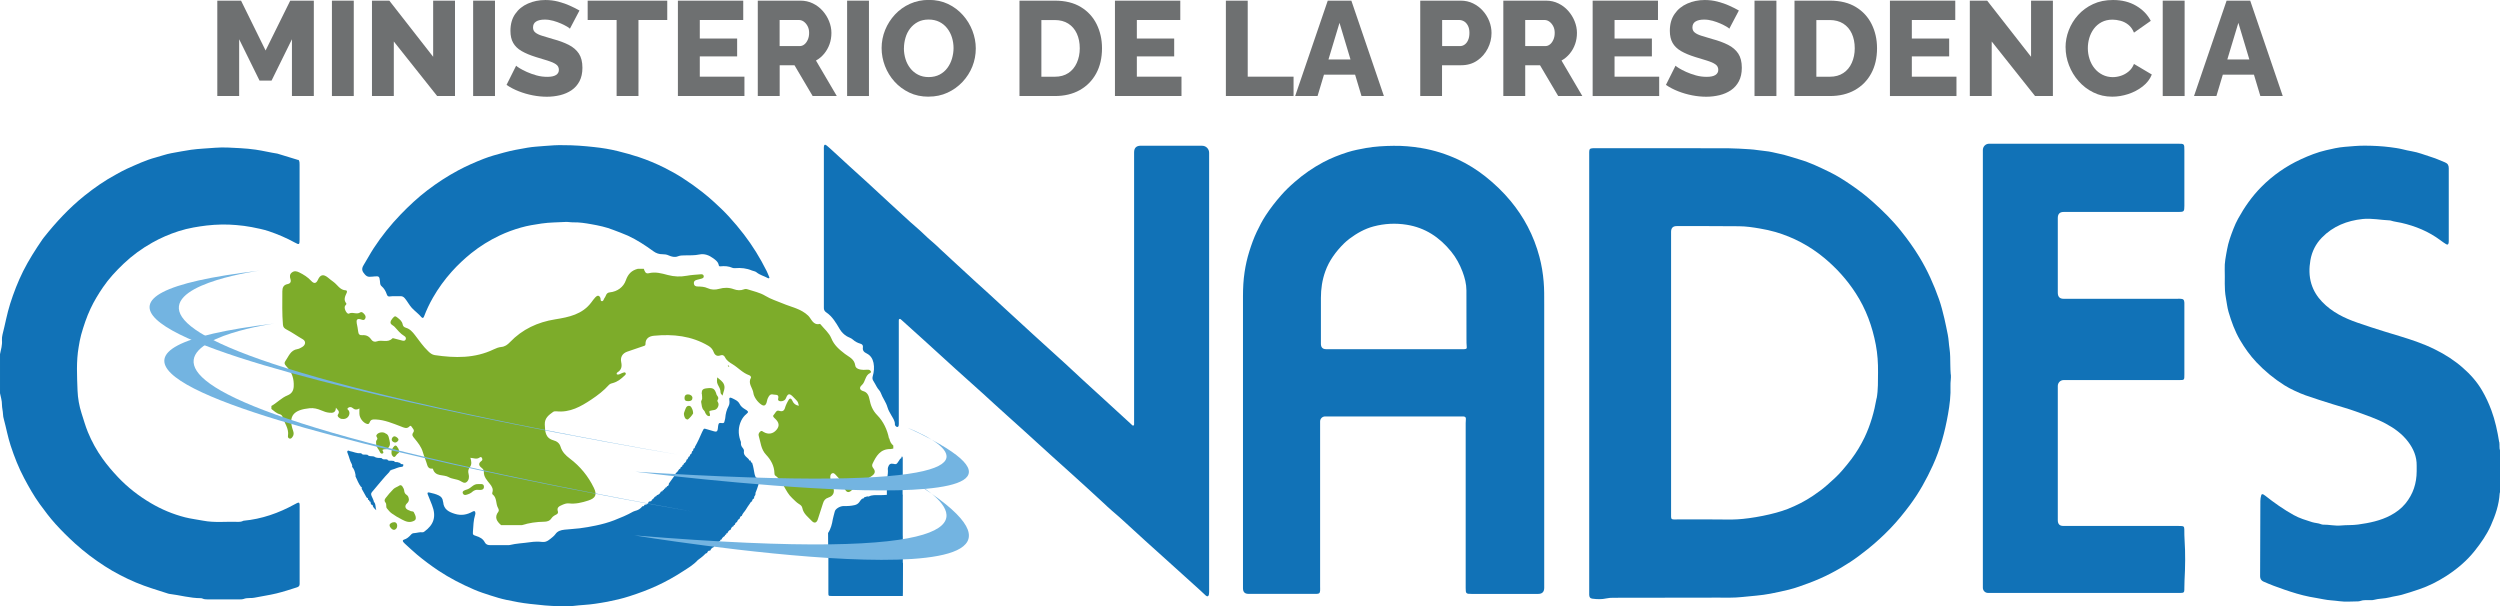 <?xml version="1.0" encoding="UTF-8"?>
<svg id="Layer_2" data-name="Layer 2" xmlns="http://www.w3.org/2000/svg" viewBox="0 0 500.11 121.29">
  <defs>
    <style>
      .cls-1 {
        fill: #1172b7;
      }

      .cls-2 {
        fill: #7dac2a;
      }

      .cls-3 {
        fill: #6e7071;
      }

      .cls-4 {
        fill: #73b4e1;
      }
    </style>
  </defs>
  <g id="Capa_1" data-name="Capa 1">
    <g>
      <g>
        <path class="cls-1" d="M180.59,107.18h0c0-2.61,0-5.22,0-7.83,0-.15.04-.32-.03-.46v-2.32c.02-.1.03-.23.03-.42,0-1.42,0-2.84,0-4.26,0-.2.04-.42-.13-.58-.08.02-.12.08-.13.17.01.17-.07.25-.23.27-.14.21-.28.42-.42.63-.35.52-.39.54-1,.4q-.77-.17-1,.62c-.04.13-.09.27-.08.4.07.6-.02,1.19-.1,1.78h-.09v3.41c-.52.04-1.03.07-1.55.06-.7,0-1.4-.07-2.06.27-.05.03-.13-.01-.2-.02-.27,0-.5.15-.76.21-.03.18-.14.24-.31.22-.31.18-.46.5-.67.76-.23.29-.51.46-.89.55-.72.17-1.43.21-2.16.19-.74-.02-1.7.54-1.82,1.1-.11.51-.3,1-.39,1.53-.16.97-.39,1.93-.95,2.76,0,1.58.02,3.16.03,4.73,0,0,.02.01.02.01h.01s0,5.2,0,5.2h0c0,.66,0,1.31,0,1.97,0,.68,0,.69.68.69,4.74,0,9.47,0,14.21,0,0-.25.01-.5.02-.75,0-1.96.02-3.92.02-5.89-.01,0-.03,0-.04,0v-5.41Z"/>
        <path class="cls-1" d="M499.94,88.4c-.35-2.16-.8-4.29-1.56-6.34-.51-1.36-1.11-2.67-1.84-3.92-1.02-1.76-2.36-3.26-3.89-4.59-1.68-1.47-3.54-2.66-5.53-3.64-1.22-.61-2.49-1.13-3.77-1.59-2.06-.73-4.16-1.33-6.24-1.97-1.85-.57-3.69-1.17-5.51-1.8-2.63-.91-5.09-2.11-7.06-4.16-1-1.04-1.74-2.22-2.17-3.62-.47-1.56-.46-3.13-.19-4.71.3-1.75,1.08-3.28,2.3-4.53,2.24-2.29,5.04-3.39,8.16-3.72,1.82-.19,3.63.21,5.44.28.05,0,.11.01.16.03.68.23,1.4.29,2.1.45,2.85.65,5.5,1.73,7.86,3.5.35.26.7.51,1.07.74.34.22.5.14.57-.25.02-.11.02-.23.02-.34,0-4.86,0-9.71,0-14.57,0-.58-.2-.94-.75-1.17-.99-.42-1.97-.83-2.99-1.15-1.2-.38-2.37-.85-3.61-1.06-.64-.11-1.28-.25-1.91-.41-.8-.2-1.61-.3-2.41-.41-1.69-.22-3.4-.3-5.1-.31-1.37-.01-2.72.13-4.08.24-1.25.1-2.47.39-3.68.67-1.75.4-3.43,1.07-5.06,1.82-2.97,1.37-5.61,3.21-7.92,5.54-1.85,1.87-3.34,4-4.63,6.33-.36.65-.67,1.34-.94,2.04-.52,1.34-1.02,2.69-1.27,4.13-.24,1.33-.53,2.65-.47,4.02.08,1.88-.13,3.76.23,5.64.18.94.27,1.93.54,2.84.57,1.93,1.25,3.83,2.28,5.59.94,1.61,2.02,3.12,3.29,4.47,1.68,1.77,3.55,3.31,5.63,4.62,1.08.69,2.98,1.56,4.19,1.99,1.78.63,3.59,1.19,5.39,1.76,1.56.49,3.14.91,4.68,1.47,2.03.75,4.08,1.41,6,2.44,1.71.92,3.26,2.04,4.44,3.59,1.07,1.4,1.77,3,1.73,4.84,0,.37,0,.74,0,1.1-.01,2.4-.7,4.55-2.23,6.43-.83,1.02-1.86,1.78-2.98,2.38-2.03,1.08-4.27,1.53-6.52,1.84-1.12.16-2.27.08-3.4.19-1.2.12-2.4-.19-3.61-.17-.11,0-.27-.03-.37-.08-.58-.24-1.21-.23-1.81-.42-1.26-.4-2.52-.77-3.68-1.42-2.02-1.12-3.9-2.45-5.71-3.88-.11-.08-.22-.16-.34-.23-.24-.14-.4-.06-.46.2-.09.36-.16.72-.16,1.09-.01,5.04-.02,10.08-.05,15.12,0,.43.24.82.63.99,1.38.62,2.79,1.14,4.22,1.63,1.66.57,3.33,1.09,5.05,1.43.91.18,1.84.31,2.75.5,1.05.22,2.11.23,3.17.38,1.24.18,2.53.04,3.8.04.14,0,.36-.06.5-.1.48-.18.98-.14,1.47-.15.39-.01.79.05,1.16-.05,1.04-.29,2.12-.23,3.16-.5.79-.21,1.61-.3,2.4-.51,1.18-.32,2.35-.72,3.51-1.11,1.89-.64,3.66-1.53,5.33-2.6,2.2-1.41,4.19-3.07,5.83-5.15,1.24-1.57,2.37-3.19,3.19-5.03.9-2.03,1.61-4.1,1.75-6.34,0-.13.07-.27.1-.4v-8.15c-.22-.58-.07-1.19-.17-1.78Z"/>
        <path class="cls-1" d="M59.68,32.01c-1.39-.44-2.8-.85-4.19-1.28,0,0,0,0,0,0-1.45-.22-2.88-.58-4.33-.79-1.03-.15-2.06-.24-3.09-.3-1.68-.09-3.37-.22-5.07-.08-1.59.14-3.19.18-4.78.4-1.32.18-2.61.46-3.92.68-1.07.19-2.08.58-3.12.85-2.02.53-3.89,1.43-5.79,2.27-.75.33-1.45.75-2.16,1.13-2.26,1.21-4.36,2.68-6.36,4.28-3.04,2.44-5.7,5.31-8.14,8.39-.07.09-.18.23-.24.32-1.4,2.05-2.74,4.14-3.86,6.37-1.05,2.11-1.89,4.29-2.6,6.52-.64,2.02-1,4.11-1.53,6.16-.08.3-.14.81-.11,1.12.09.99-.2,1.88-.39,2.8v7.81c.15.76.4,1.49.39,2.28,0,.64.19,1.26.21,1.91,0,.35.08.69.17,1.02.47,1.74.8,3.56,1.36,5.27.74,2.25,1.6,4.45,2.72,6.55.94,1.77,1.92,3.51,3.1,5.14,1,1.38,2.03,2.75,3.17,4.01,1.23,1.36,2.54,2.65,3.9,3.89,1.86,1.68,3.84,3.18,5.94,4.53,1.98,1.28,4.07,2.35,6.24,3.27,2.1.89,4.29,1.51,6.45,2.22.07.02.15.04.22.05,2.1.25,4.15.86,6.29.86.13,0,.27.03.39.09.3.14.61.15.93.15,2.19,0,4.38,0,6.57,0,.22,0,.47,0,.67-.08.41-.17.84-.17,1.26-.19.29,0,.59,0,.88-.06,1.48-.31,2.97-.5,4.44-.86,1.4-.34,2.77-.79,4.14-1.23.37-.12.51-.34.5-.7,0-.14,0-.27,0-.41,0-4.98,0-9.96,0-14.94,0-.16,0-.32,0-.48-.04-.43-.12-.49-.51-.32-.17.07-.32.16-.48.25-3.2,1.76-6.58,2.95-10.23,3.29-.01,0-.03,0-.04.01-.37.2-.75.22-1.15.21-2.29-.08-4.59.21-6.88-.23-1.21-.24-2.44-.37-3.65-.68-2.4-.62-4.66-1.56-6.8-2.82-2.43-1.43-4.64-3.14-6.59-5.2-1.09-1.16-2.13-2.36-3.06-3.66-1.2-1.67-2.19-3.46-2.97-5.36-.5-1.22-.85-2.49-1.26-3.75-.48-1.49-.75-3.03-.81-4.56-.1-2.91-.28-5.84.23-8.74.14-.81.27-1.62.49-2.41.51-1.8,1.09-3.56,1.89-5.26.7-1.49,1.55-2.89,2.47-4.24,1.18-1.74,2.61-3.27,4.12-4.71,1.73-1.65,3.65-3.05,5.73-4.22,1.68-.95,3.44-1.71,5.27-2.3.99-.32,2-.56,3.02-.75.86-.15,1.73-.29,2.6-.39,1.98-.22,3.97-.27,5.95-.09,1.03.09,2.06.21,3.08.41,1.15.23,2.3.45,3.41.82,1.8.61,3.54,1.35,5.21,2.27.88.49.95.43.95-.6,0-4.98,0-9.96,0-14.94,0-.33.02-.66-.19-.98-.01-.02-.03-.03-.05-.04Z"/>
        <path class="cls-1" d="M390.23,74.91c-.05-.64-.07-1.28-.08-1.93-.02-1.08,0-2.16-.16-3.24-.15-.93-.16-1.88-.35-2.8-.22-1.08-.43-2.16-.68-3.23-.31-1.3-.63-2.59-1.07-3.84-1.04-2.95-2.31-5.79-3.94-8.47-1.1-1.81-2.33-3.52-3.64-5.16-1.71-2.16-3.68-4.09-5.73-5.92-1.33-1.19-2.74-2.27-4.2-3.27-1.43-.98-2.89-1.92-4.45-2.67-1.92-.93-3.85-1.87-5.91-2.47-1.35-.39-2.68-.87-4.06-1.15-.93-.19-1.86-.46-2.8-.54-1.04-.09-2.06-.3-3.11-.36-1.43-.08-2.86-.19-4.29-.2-8.81-.03-17.62-.01-26.43-.01-.23,0-.46,0-.68,0-.6.04-.72.16-.74.74-.01.23,0,.46,0,.69,0,14.53,0,29.05,0,43.58s0,29.1,0,43.65c0,.23,0,.46,0,.69.03.48.17.7.63.76.93.12,1.88.16,2.79-.05.45-.1.92-.13,1.39-.13,6.95,0,13.9,0,20.85-.03,1.64,0,3.27.06,4.91-.12,1.9-.21,3.8-.3,5.68-.67,1.25-.24,2.49-.51,3.72-.81,1.37-.34,2.69-.84,4.01-1.33,2.92-1.07,5.66-2.51,8.26-4.21,1.2-.79,2.34-1.66,3.47-2.56,1.61-1.29,3.12-2.68,4.55-4.16,1.39-1.45,2.66-3.01,3.87-4.63,1.85-2.48,3.33-5.15,4.61-7.96,1.49-3.26,2.41-6.7,3.03-10.2.34-1.89.58-3.82.5-5.76-.03-.74.14-1.47.08-2.2ZM375.4,79.66c-.47,2.71-1.21,5.32-2.39,7.81-.74,1.54-1.61,2.99-2.63,4.35-.59.79-1.22,1.55-1.86,2.29-.91,1.07-1.96,1.99-3,2.91-.89.79-1.85,1.49-2.83,2.15-1.6,1.08-3.3,1.95-5.09,2.65-2.66,1.05-7.21,1.92-10.07,2.07-.62.03-1.24.05-1.87.04-3.41-.06-6.83-.02-10.24-.02-.2,0-.41,0-.61,0-.43-.03-.49-.1-.52-.55-.01-.23,0-.46,0-.69,0-9.37,0-18.74,0-28.11s0-18.79,0-28.18q0-1.15,1.11-1.15c4.17,0,8.33-.01,12.5.03,1.41.01,2.8.22,4.19.46,1.05.18,2.09.4,3.12.7,3.56,1.05,6.79,2.76,9.66,5.13,2.48,2.05,4.62,4.41,6.38,7.14,2.03,3.14,3.3,6.59,4,10.3.34,1.8.46,3.64.44,5.47-.02,1.74.04,3.49-.27,5.22Z"/>
        <path class="cls-1" d="M308.91,60.83c0-1.49.02-2.99-.11-4.48-.14-1.68-.41-3.33-.84-4.95-.56-2.12-1.34-4.15-2.36-6.09-.95-1.82-2.09-3.5-3.39-5.08-1.52-1.84-3.24-3.48-5.11-4.96-1.68-1.32-3.48-2.45-5.4-3.35-2.36-1.1-4.82-1.88-7.4-2.31-1.85-.31-3.71-.47-5.56-.44-1.83.02-3.66.12-5.49.44-1.23.22-2.47.46-3.65.83-1.68.54-3.34,1.18-4.91,2.02-2.04,1.09-3.93,2.4-5.67,3.92-.97.84-1.9,1.72-2.74,2.69-1.12,1.27-2.16,2.61-3.09,4.03-.68,1.04-1.25,2.14-1.78,3.26-.6,1.26-1.07,2.58-1.49,3.92-.43,1.37-.74,2.75-.95,4.16-.24,1.59-.32,3.2-.32,4.81,0,19.48,0,38.95,0,58.43q0,1.12,1.09,1.12c4.42,0,8.83,0,13.25,0,.14,0,.27,0,.41,0,.53-.03.64-.14.68-.65.02-.25,0-.51,0-.76,0-11.03,0-22.05,0-33.08,0-.55.44-1,.99-1,9.06,0,18.12,0,27.18,0,.18,0,.36,0,.55.01.3.02.46.18.44.49-.01.28-.04.55-.04.83,0,11,0,22.01,0,33.01,0,1.09.07,1.16,1.17,1.16,4.44,0,8.88,0,13.32,0q1.21,0,1.22-1.2c0-9.94,0-19.89,0-29.83,0-8.98,0-17.96,0-26.93ZM292.93,69.85c-.2.01-.41,0-.61,0-4.51,0-9.01,0-13.52,0s-9.01,0-13.52,0q-1.04,0-1.04-1.08c0-3.06.01-6.12,0-9.18,0-1.81.26-3.58.87-5.28.76-2.15,2.13-4.01,3.75-5.61.34-.33.7-.64,1.08-.93,1.48-1.11,3.07-2.01,4.85-2.48,2.18-.57,4.37-.69,6.62-.33,3.7.59,6.57,2.51,8.91,5.39.98,1.21,1.7,2.56,2.25,4,.45,1.2.78,2.45.78,3.75,0,3.24,0,6.48.01,9.72,0,.42,0,1.11.05,1.52.04.41-.04.47-.46.5Z"/>
        <path class="cls-1" d="M240.47,29.15c-4.09,0-8.18,0-12.27,0q-1.33,0-1.33,1.33c0,17.71,0,35.6,0,53.6,0,.23,0,.47,0,.7,0,.13.02.3-.15.35-.12.04-.21-.06-.3-.14-.08-.08-.17-.16-.25-.24-1.71-1.57-3.42-3.14-5.13-4.7-1.44-1.31-2.88-2.62-4.31-3.94-1.21-1.11-2.41-2.25-3.62-3.36-2.14-1.95-4.29-3.89-6.43-5.84-1.59-1.45-3.17-2.91-4.76-4.37-1.5-1.38-3-2.77-4.5-4.14-1.44-1.31-2.9-2.6-4.32-3.94-1.64-1.55-3.34-3.03-4.97-4.59-.59-.57-1.19-1.14-1.82-1.66-.95-.79-1.79-1.7-2.73-2.5-1.91-1.62-3.7-3.38-5.56-5.04-1.56-1.39-3.04-2.86-4.6-4.25-2.29-2.03-4.52-4.13-6.78-6.19-.41-.37-.82-.76-1.25-1.11-.36-.29-.54-.2-.58.25-.02.21,0,.42,0,.63,0,10.29,0,21.21,0,31.06,0,.16.01.31,0,.47-.03.42.14.74.48.96,1.24.83,1.96,2.11,2.69,3.34.38.63.82,1.06,1.41,1.43.4.24.87.35,1.22.67.44.4.94.66,1.5.82.39.11.57.34.51.73-.1.64.21.97.76,1.23.76.37,1.19,1.05,1.36,1.87.19.91.1,1.82-.16,2.71-.08.28-.06.59.09.84.25.42.5.83.72,1.26.22.44.65.76.8,1.19.35,1.01,1.05,1.84,1.34,2.88.17.6.5,1.13.81,1.68.31.55.72,1.08.68,1.78,0,.16.11.29.23.39.24.2.48.12.53-.19.04-.24.02-.49.02-.73,0-6.39,0-13.04,0-19.77,0-.14,0-.28,0-.42,0-.14-.02-.3.12-.38.16-.09.25.05.36.13.06.04.11.09.16.14,1.46,1.31,2.92,2.62,4.37,3.94,2.09,1.9,4.17,3.81,6.27,5.71,1.83,1.66,3.69,3.3,5.52,4.96,1.59,1.44,3.16,2.91,4.77,4.34,2.04,1.81,4.05,3.66,6.08,5.5,2.11,1.92,4.21,3.84,6.34,5.73,2.3,2.04,4.55,4.15,6.83,6.23.62.57,1.22,1.16,1.86,1.7,1.52,1.27,2.96,2.64,4.43,3.97,1.49,1.35,2.95,2.72,4.46,4.05,1.26,1.11,2.5,2.25,3.74,3.37,1.6,1.43,3.18,2.89,4.78,4.32.46.41.89.84,1.35,1.25.28.24.55.13.6-.24.05-.32.04-.65.04-.98,0-14.74,0-29.48,0-44.22,0-14.81,0-28.69,0-43.16,0-.77-.62-1.4-1.38-1.4Z"/>
        <path class="cls-1" d="M435.86,105.21c-7.71,0-15.41,0-23.12,0q-1.09,0-1.09-1.14c0-8.95,0-17.91,0-26.86,0-.65.52-1.18,1.17-1.18,7.71,0,15.42,0,23.13,0,1.02,0,1.02,0,1.02-1.09,0-4.66,0-9.32,0-13.98,0-.14,0-.28,0-.41-.03-.56-.19-.74-.72-.78-.24-.02-.49,0-.73,0-7.57,0-15.15,0-22.72,0q-1.15,0-1.15-1.22c0-4.84,0-10.08,0-14.94q0-1.21,1.16-1.21c7.66,0,15.33,0,22.99,0,1.09,0,1.17-.09,1.17-1.22,0-3.71,0-7.41,0-11.12,0-1.3-.01-1.31-1.25-1.31-12.61,0-25.21,0-37.82,0-.69,0-1.24.56-1.24,1.26,0,14.53,0,29.42,0,43.9s0,29.11,0,43.67c0,.57.46,1.03,1.02,1.03,12.76,0,25.52,0,38.28,0,1.33,0,.91-.03,1.04-2.45.15-2.73.19-5.47.01-8.2-.18-2.74.34-2.74-1.16-2.74Z"/>
        <path class="cls-1" d="M153.31,54.12c-1.27-2.55-2.77-4.97-4.5-7.23-.94-1.23-1.94-2.41-2.98-3.55-.92-1.01-1.92-1.95-2.93-2.88-.78-.72-1.6-1.41-2.44-2.07-1.25-.98-2.54-1.9-3.88-2.76-1.18-.76-2.41-1.45-3.65-2.07-1.65-.82-3.36-1.54-5.12-2.13-1.38-.46-2.78-.84-4.18-1.19-1.56-.39-3.15-.65-4.76-.82-2.01-.22-4.03-.39-6.31-.38-1.05-.03-2.34.05-3.63.16-1.13.1-2.28.15-3.39.34-1.58.27-3.17.55-4.73.98-1.36.37-2.72.73-4.03,1.24-1.74.68-3.46,1.43-5.12,2.32-2.16,1.16-4.21,2.49-6.16,3.98-1.91,1.46-3.67,3.1-5.34,4.83-2.01,2.09-3.82,4.33-5.41,6.77-.72,1.11-1.34,2.28-2.03,3.4-.49.8-.23,1.28.28,1.85.26.29.53.47.93.46.37,0,.72-.05,1.09-.08.76-.07.89.05.97.83.02.16.04.32.05.48.01.27.1.5.31.67.5.43.82.99,1.02,1.6.12.35.27.48.63.43.68-.1,1.36-.02,2.05-.05.39-.02.66.1.93.42.52.61.88,1.35,1.41,1.93.6.64,1.33,1.16,1.91,1.84.22.26.41.2.53-.13.49-1.31,1.09-2.56,1.78-3.77,1.07-1.87,2.33-3.6,3.76-5.2,1.2-1.34,2.51-2.56,3.9-3.69,1.76-1.41,3.67-2.59,5.7-3.55,1.37-.65,2.8-1.17,4.25-1.58,1.35-.39,2.74-.6,4.14-.81,1.58-.23,3.17-.22,4.76-.31.52-.03,1.04.09,1.56.08,1.21-.03,2.41.16,3.59.37,1.48.26,2.96.57,4.38,1.13.99.39,1.99.73,2.96,1.17,1.82.84,3.49,1.94,5.11,3.12.56.41,1.16.6,1.84.59.42,0,.8.05,1.19.23.59.26,1.23.44,1.85.19.45-.18.88-.19,1.33-.19,1-.02,1.99.03,2.99-.18,1-.21,1.93.15,2.75.75.49.36,1,.73,1.12,1.4.03.19.15.24.35.22.82-.09,1.63-.04,2.41.31.16.07.36.06.54.05,1.15-.09,2.27.02,3.34.48.29.12.63.13.89.34.68.57,1.55.76,2.3,1.18.08.05.17.06.25,0,.09-.08.04-.16,0-.25-.18-.42-.34-.84-.54-1.25Z"/>
        <path class="cls-1" d="M151.71,95.88h0c-.18,0-.27-.09-.27-.28h0c-.23,0-.3-.19-.36-.35-.07-.17-.11-.35-.15-.52-.14-.68-.21-1.37-.44-2.03-.02-.04-.03-.08-.03-.12-.22-.04-.28-.2-.28-.4-.03-.02-.07-.04-.1-.06-.2.04-.27-.07-.28-.24-.12-.11-.23-.23-.35-.33-.4-.33-.72-.69-.63-1.28.04-.26-.1-.5-.27-.69-.25-.3-.37-.62-.33-1.01.02-.19-.08-.35-.14-.53-.44-1.32-.4-2.61.19-3.88.26-.55.62-1,1.08-1.38.38-.31.37-.43,0-.72-.09-.07-.19-.12-.29-.18-.44-.26-.86-.58-1.08-1.03-.34-.7-.98-.92-1.58-1.22-.39-.19-.57-.06-.5.38.06.43.04.87-.14,1.21-.42.77-.62,1.57-.68,2.43-.01.2-.11.4-.14.6-.04.36-.22.43-.56.38-.53-.08-.63.02-.72.55-.04.23-.03.46-.08.69-.09.45-.26.55-.72.42-.59-.17-1.18-.33-1.76-.51-.18-.05-.29-.04-.39.14-.09.16-.18.31-.25.48-.45,1.02-.89,2.05-1.46,3.01.02.18-.05.29-.24.3-.03.07-.05.15-.08.22.02.17-.05.27-.2.33-.01.04-.03.07-.06.09-.05.24-.07.5-.37.58-.01.04-.02.08-.04.11.03.19-.07.27-.23.31-.03.1-.07.2-.17.25.01.17-.05.29-.23.31-.01.03-.03.07-.05.1-.06.32-.24.55-.53.7h0c.01.18-.08.27-.24.3,0,.04-.02.07-.05.1,0,.17-.07.28-.25.29-.04.05-.09.1-.13.15,0,.08-.01.15-.05.19l-.18.09s-.01,0-.02,0h0s-.45.63-.45.63c-.03.02-.06.04-.1.05-.07.08-.14.16-.21.24,0,.04.02.07.03.11l-1.34,1.86s0,.09-.02.12c0,.26-.14.39-.38.43h0c0,.2-.13.25-.3.25h0c0,.19-.09.28-.27.27h0c0,.19-.09.28-.27.27h0c-.01.18-.08.3-.28.24-.03.03-.06.05-.1.07-.16.37-.42.61-.82.69-.02.18-.11.27-.29.25-.05.05-.1.09-.16.14-.1.27-.36.37-.54.55,0,.48-.59.12-.68.52-.08.33-.38.43-.69.44-.04,0-.08.02-.11.05-.03.25-.19.28-.39.26h-.01c-.38.53-.9.8-1.51.95-.11.04-.22.07-.32.12-1.22.7-2.52,1.23-3.82,1.74-1.19.46-2.42.79-3.66,1.05-1.06.23-2.14.41-3.22.55-1.01.13-2.04.16-3.06.28-.7.08-1.38.26-1.82.91-.14.2-.33.38-.52.54-.62.49-1.17,1.1-2.08,1-.81-.09-1.63-.07-2.44.05-1.37.2-2.75.24-4.1.57-.13.03-.27.02-.41.02-1.16,0-2.32-.01-3.48,0-.48,0-.85-.12-1.08-.56-.37-.73-1.02-1.05-1.75-1.28-.63-.2-.67-.26-.62-.92.09-1.1.09-2.21.43-3.27.03-.11.06-.22.06-.34,0-.42-.2-.55-.56-.34-1.12.64-2.3.84-3.54.45-1.17-.36-2.22-.86-2.34-2.31,0-.07-.05-.13-.05-.2-.06-.54-.29-.89-.81-1.16-.62-.31-1.27-.45-1.92-.6-.34-.08-.43.07-.31.38.27.7.56,1.4.84,2.1.95,2.39.32,4-1.52,5.34-.11.08-.23.15-.38.13-.58-.06-1.12.15-1.69.18-.25.01-.43.11-.59.29-.4.45-.83.84-1.42,1.01-.27.08-.28.27-.13.48.08.11.18.21.28.3.82.75,1.63,1.51,2.48,2.23,1.35,1.13,2.77,2.18,4.24,3.17,2.27,1.51,4.67,2.74,7.16,3.81,1.08.47,2.2.83,3.33,1.19,1.03.33,2.07.65,3.13.87,1.55.33,3.11.63,4.69.8,2.01.22,4.01.46,6.04.45.89,0,1.79.07,2.66-.04,1.46-.19,2.94-.21,4.4-.44.81-.13,1.62-.24,2.42-.4,1.49-.29,2.96-.63,4.41-1.1,1.9-.61,3.76-1.29,5.56-2.13,1.77-.82,3.47-1.77,5.1-2.83,1.04-.67,2.13-1.31,2.99-2.24,0,0,0-.01-.01-.02.99-.67,1.36-1.09,1.36-1.09.15-.14.27-.33.51-.31h0c.11-.27.22-.54.58-.5.03-.02.07-.03.1-.05.12-.35.37-.55.7-.67h0c0-.19.09-.28.27-.28h0c0-.2.09-.28.28-.27h0c.16-.3.37-.54.69-.67h.01c0-.19.08-.28.26-.28h.01c.12-.34.36-.55.66-.71h0c0-.19.09-.28.27-.28h0c-.02-.2.07-.29.26-.29h0c.11-.34.33-.58.66-.71h0c.08-.32.22-.58.56-.68h0c0-.19.1-.27.27-.28h0c.05-.25.12-.48.42-.54h0c.08-.31.25-.55.54-.7h0c.04-.26.13-.48.42-.54h0c.14-.5.55-.82.8-1.24.24-.41.51-.81.79-1.19.13-.17.19-.43.46-.47h0c.03-.26.1-.49.38-.58.01-.04.03-.07.04-.11-.03-.14,0-.28.09-.38.17-.19.2-.39.17-.6.51-1.21.74-2.23.74-2.23-.02-.2-.2-.35-.18-.56Z"/>
        <path class="cls-1" d="M80.65,92.88c-.21-.05-.49.04-.59-.26-.21-.06-.42-.13-.62-.19-.24.02-.48.06-.62-.21-.16-.02-.32-.03-.47-.05-.3-.04-.66.13-.87-.25-.07,0-.15-.02-.22-.03-.31-.02-.66.11-.89-.23-.11-.02-.23-.03-.34-.05-.43.01-.85-.03-1.22-.29-.09-.01-.18-.03-.27-.04-.37-.03-.76.02-1.04-.31-.12-.01-.23-.02-.35-.03-.3-.04-.66.11-.87-.26-.07,0-.15-.02-.22-.02-.72.06-1.37-.29-2.05-.41-.16-.03-.35-.22-.5-.03-.12.16,0,.35.06.52.29.69.41,1.45.8,2.11.09.15.11.35.07.54,0,0,0,0,0,0,.39.43.56.97.66,1.53.01.04.03.08.03.12,0,.09-.05.2-.01.27.34.7.6,1.45,1.08,2.07.02.03.08.02.13.04.02.03.03.07.04.11,0,.09-.03.2,0,.27.3.56.62,1.1.93,1.66.06.11.15.17.27.17.02.03.03.07.04.11-.05.2.04.29.24.3,0,0,0,0,0,0-.03.18.04.29.23.3.03.07.05.15.08.22-.02.26.09.42.35.46h.02c.05.46.4.73.74,1.04-.19-.52-.05-1.11-.4-1.59-.01-.02-.04-.02-.06-.03-.08-.43-.3-.81-.47-1.21-.13-.31-.16-.54.08-.81,1.18-1.35,2.26-2.79,3.52-4.06,0-.19.09-.28.28-.27.06-.11.15-.15.27-.15.62-.16,1.19-.52,1.84-.55.37-.02.37-.25.33-.52Z"/>
      </g>
      <g>
        <path class="cls-2" d="M145.6,73.1c0,.19.09.28.28.24-.01-.18-.12-.24-.28-.24Z"/>
        <path class="cls-2" d="M143.48,75.49c-.05.5-.13.95.1,1.41.26.5.58.99.56,1.6,0,.25.19.39.4.64.17-.78.56-1.42.31-2.16-.24-.7-.86-1.02-1.37-1.49Z"/>
        <polygon class="cls-2" points="130.63 99.83 130.63 99.83 130.63 99.83 130.63 99.83"/>
        <path class="cls-2" d="M82.21,102.26c-.19-.07-.38-.15-.56-.24-.64-.29-.74-.86-.22-1.34.22-.2.35-.41.37-.74-.04-.34-.11-.73-.44-.93-.35-.21-.47-.5-.51-.89-.03-.29-.19-.56-.35-.81-.15-.23-.4-.32-.59-.19-.38.27-.87.39-1.19.7-.57.56-1.08,1.17-1.57,1.8-.25.33-.3.59-.04.91.16.19.16.42.16.65,0,.18,0,.36.13.52.3.37.59.74.99,1.02.64.46,1.31.85,2.02,1.21.75.39,1.44.69,2.3.31.3-.13.46-.28.47-.57.03-.43-.21-.79-.37-1.16-.12-.27-.39-.18-.59-.26Z"/>
        <path class="cls-2" d="M78.85,104.46c-.47,0-.93.3-.92.61,0,.39.49.91.86.92.36.01.66-.34.67-.79,0-.46-.22-.74-.61-.75Z"/>
        <path class="cls-2" d="M177.84,87.73c-.34-1.77-1.14-3.44-2.33-4.65-.97-.99-1.34-2-1.58-3.23-.13-.69-.43-1.37-1.19-1.59-.84-.24-.87-.75-.35-1.21.78-.68.62-1.95,1.7-2.45.34-.16.04-.6-.37-.64-.33-.03-.66.04-.99.03-.7-.02-1.56-.21-1.64-.87-.18-1.33-1.25-1.7-2.06-2.32-1.13-.88-2.16-1.71-2.74-3.15-.43-1.06-1.43-1.88-2.18-2.8-.02-.03-.06-.06-.08-.06-1.38.36-1.7-1-2.34-1.63-1.47-1.42-3.39-1.72-5.12-2.46-1.16-.49-2.37-.85-3.45-1.51-1.13-.69-2.4-.92-3.62-1.33-.2-.07-.48-.06-.67.02-.69.27-1.38.21-2.04-.03-.97-.36-1.94-.35-2.93-.07-.79.22-1.56.21-2.32-.14-.61-.28-1.28-.32-1.95-.33-.4,0-.73-.12-.78-.59-.05-.46.23-.66.62-.75.29-.07.58-.13.87-.22.26-.08.53-.18.48-.53-.06-.35-.35-.37-.62-.35-.92.08-1.86.12-2.76.29-1.3.24-2.54.19-3.82-.15-1.23-.33-2.49-.69-3.81-.35-.66.16-.81-.42-.98-.89h-1.19c-1.24.32-1.95,1.01-2.41,2.32-.46,1.33-1.69,2.24-3.19,2.39-.8.08-.74.74-1.07,1.13-.18.21-.17.67-.54.63-.34-.03-.19-.43-.29-.66-.26-.6-.65-.48-1-.11-.3.31-.54.67-.8,1.01-1.81,2.42-4.5,2.96-7.24,3.4-3.5.56-6.57,1.98-9.04,4.56-.51.53-1,.9-1.76.97-.51.05-1.03.25-1.5.48-3.79,1.82-7.75,1.74-11.77,1.15-.57-.08-.96-.42-1.34-.79-1.01-.96-1.79-2.12-2.64-3.22-.49-.64-1.01-1.23-1.82-1.47-.34-.1-.57-.28-.64-.67-.11-.64-.61-1.02-1.07-1.38-.37-.29-.51-.39-1.01.24-.87,1.1.08,1.2.47,1.63.6.66,1.15,1.37,1.94,1.84.24.14.4.38.28.67-.15.35-.45.31-.76.22-.44-.13-.89-.24-1.34-.35-.19-.05-.49-.16-.57-.07-.9.96-2.11.21-3.1.6-.44.17-.86.02-1.13-.38-.43-.63-1-.93-1.78-.86-.53.05-.78-.19-.83-.74-.05-.56-.19-1.11-.29-1.66-.11-.64.07-.99.8-.77.31.09.64.29.88-.11.17-.29.11-.59-.09-.84-.23-.28-.56-.66-.9-.43-.73.48-1.49-.17-2.25.23-.41.21-1.08-1.08-.77-1.55.11-.16.36-.34.23-.5-.59-.75-.21-1.43.1-2.12.08-.19.08-.47-.17-.48-1.19-.04-1.67-1.11-2.48-1.69-.38-.27-.74-.56-1.1-.86-.9-.73-1.53-.63-2.01.44-.38.86-.86.74-1.34.22-.69-.75-1.52-1.27-2.42-1.71-.47-.23-.95-.34-1.41,0-.49.34-.5.83-.33,1.33.19.57-.02.91-.58,1.02-.82.16-1.04.72-1.04,1.46,0,2.22-.07,4.44.12,6.65.04.51.25.73.74.99,1.11.57,2.13,1.31,3.22,1.93.7.4.58,1.17-.13,1.57-.29.16-.59.35-.91.4-1.44.21-1.79,1.52-2.47,2.46-.33.46.12.86.43,1.21.97,1.07,1.34,2.34,1.28,3.75-.03.86-.37,1.49-1.24,1.84-1.21.48-2.1,1.49-3.23,2.12v.6c.53.39.99.88,1.67,1.05.27.07.48.26.56.52.37,1.25,1.31,2.34,1.09,3.76-.04.24,0,.48.26.58.31.12.49-.11.65-.33.29-.39.26-.8.11-1.23-1.07-3.02.19-4.18,3.31-4.5.81-.08,1.58.11,2.32.43.52.23,1.05.42,1.61.47.66.06,1.28.05,1.33-1,.36.51.87.69.4,1.38-.22.33.31.8.75.86.57.09,1.14-.08,1.43-.65.14-.28.19-.64.02-.96-.1-.2-.52-.35-.14-.62.26-.19.6-.18.84.02.41.36.83.47,1.39.11,0,.43,0,.73,0,1.02.01.9.74,1.88,1.56,2.09.31.08.43-.14.51-.35.23-.59.65-.57,1.21-.55,1.79.09,3.39.78,5.03,1.4.59.22,1.16.58,1.73-.03.16-.17.3-.09.4.07.21.35.67.68.35,1.14-.41.57-.05.86.27,1.26.66.82,1.32,1.6,1.64,2.71.24.85.63,1.7.88,2.59.1.36.36.72.86.69.09,0,.26,0,.27.05.46,1.65,2.13,1.06,3.16,1.66.64.38,1.53.36,2.25.72.42.21.88.65,1.36.24.47-.4.51-1.07.37-1.57-.15-.58-.08-.96.27-1.42.41-.53.28-1.18.09-1.84.66.06,1.21.33,1.75,0,.19-.11.4-.3.57.06.11.25.11.42-.13.59-.65.46-.52.92.04,1.35.24.19.47.43.46.74-.06,1.09.66,1.78,1.25,2.54.37.48.68.99.45,1.64-.04.11-.04.33.03.38.93.69.61,1.88,1.11,2.74.14.25.22.54.06.75-.86,1.12-.3,1.93.55,2.68h4.17c1.43-.45,2.91-.66,4.4-.68.65-.01,1.15-.15,1.52-.71.22-.33.57-.55.93-.72.27-.13.44-.34.34-.63-.28-.81.28-1.05.85-1.3.43-.19.88-.36,1.34-.31,1.35.16,2.62-.16,3.89-.57,1.44-.47,1.8-1.15,1.12-2.54-1.13-2.33-2.74-4.3-4.81-5.86-.84-.63-1.55-1.34-1.86-2.38-.21-.7-.74-1.09-1.42-1.27-1.67-.47-1.67-1.8-1.73-3.17-.05-1.28.8-1.89,1.66-2.51.16-.12.45-.14.67-.12,2.7.29,4.89-.96,6.99-2.36,1.26-.84,2.48-1.77,3.5-2.91.24-.27.57-.32.88-.41.89-.26,1.58-.82,2.23-1.44.16-.15.4-.32.21-.58-.15-.19-.36-.04-.55,0-.39.11-.73.48-1.18.3-.1-.23.04-.34.18-.43.75-.48.88-1.14.7-1.99-.22-1,.24-1.77,1.19-2.11,1.14-.41,2.28-.8,3.42-1.17.21-.07.24-.19.24-.36-.01-1.17.81-1.58,1.73-1.66,3.79-.36,7.47.02,10.84,2.01.51.3.86.69,1.07,1.25.23.61.66.92,1.32.68.47-.17.77-.01.97.4.33.65.89,1,1.5,1.37,1.13.69,2.02,1.74,3.32,2.19.24.08.45.36.34.54-.65,1.12.38,2.02.5,3.03.08.69.75,1.76,1.61,2.32.49.32.81.18,1-.32.12-.31.13-.66.27-.95.21-.43.43-.93,1.09-.76.47.12,1.23-.14.98.86-.09.37.25.5.58.49.43-.02.82-.2.97-.59.37-.96.71-1.08,1.48-.26.81.86.91.77,1.12,1.75-.63-.1-1.04-.41-1.28-.96-.32-.72-.62-.56-.91.03-.16.33-.36.64-.47.99-.2.68-.35,1.26-1.33.94-.55-.18-.75.55-1.08.87-.24.23.13.55.33.73.73.69.97,1.4.24,2.24-.68.79-1.63.96-2.57.4-.2-.12-.36-.31-.61-.12-.28.22-.46.55-.36.87.4,1.31.43,2.7,1.49,3.82.94.99,1.64,2.23,1.66,3.7,0,.16.05.38.16.45,1.62,1.13,1.97,3.22,3.39,4.51.44.4.83.86,1.34,1.17.32.19.62.42.69.81.22,1.17,1.16,1.81,1.9,2.6.49.52.96.39,1.19-.3.36-1.07.71-2.14,1.04-3.22.17-.58.46-.96,1.08-1.16,1.02-.33,1.33-1.11.94-2.13-.22-.59-.52-1.15-.55-1.79-.02-.33-.02-.71.3-.9.37-.22.62.11.84.34.76.76,1.36,1.62,1.72,2.64.26.71.75,1.01,1.35.43,1.19-1.13,2.59-1.95,3.95-2.82.69-.44,1.03-.93.41-1.69-.2-.24-.27-.54-.13-.84.73-1.54,1.54-2.97,3.57-2.95.19,0,.39-.06.59-.1v-.6c-.46-.37-.69-.84-.8-1.43Z"/>
        <path class="cls-2" d="M95.59,96.84c-.41-.02-.77.16-1.09.41-.32.24-.61.5-1,.64-.42.14-1.13.29-.91.81.25.58.92.22,1.39.03.21-.08.39-.25.57-.4.33-.26.69-.39,1.1-.34.56.06,1.22.04,1.16-.68-.05-.66-.76-.45-1.23-.47Z"/>
        <path class="cls-2" d="M143.54,80.02c.29-.33.11-.63-.07-.87-.04-.06-.08-.12-.12-.18,0-.03-.01-.06-.02-.09-.38-1.23-.73-1.36-2.06-1.19-.74.09-.88.43-.88.85-.03.07-.04.15,0,.22.01.02.01.04.02.07.02.17.04.34.04.51,0,.14,0,.28.01.42-.04.15-.09.29-.17.44-.04.07-.04.18-.02.27.12.57.08,1.2.56,1.64.19.18.21.45.36.66.12.17.22.34.43.42.3.13.46.04.41-.28-.02-.15-.07-.31-.12-.47,0-.09,0-.17.02-.23.33-.1.66-.15.98-.2.6-.1,1.03-.96.74-1.49-.1-.17-.22-.35-.09-.49Z"/>
        <path class="cls-2" d="M76.55,89.98c.22-.13.47-.1.72-.12.16-.01.33-.02.36-.23.65-.65.3-1.4.15-2.1-.06-.3-.24-.69-.63-.81-.5-.41-1.52-.25-1.82.29-.09.17-.05.3.05.44.11.16.17.36.03.51-.26.28-.17.59-.16.9.02.65.55,1.03.76,1.58.07.19.31.41.55.27.27-.17.07-.39-.03-.59-.02-.03.01-.08.02-.14Z"/>
        <path class="cls-2" d="M138.37,81.61c-.12-.22-.24-.43-.55-.43-.33,0-.5.19-.62.45-.14.29-.23.6-.34.89-.14.36.05,1.07.36,1.29.14.1.33.16.44.06.39-.33.72-.7.98-1.14.03-.05.01-.13.01-.13-.02-.4-.12-.7-.28-.98Z"/>
        <path class="cls-2" d="M78.62,91.31c.18.15.32.14.47-.03.19-.22.33-.48.6-.63.13-.07.12-.24.12-.5,0-.27-.2-.57-.42-.86-.15-.19-.33-.22-.52-.04-.37.36-.57.8-.56,1.33,0,.29.1.53.32.73Z"/>
        <path class="cls-2" d="M138.52,79.62c0-.41-.39-.73-.91-.73-.45,0-.69.27-.68.75.02.47.2.61.78.61.52,0,.8-.22.8-.62Z"/>
        <path class="cls-2" d="M79.71,87.93c0-.25-.5-.65-.79-.65-.31,0-.6.38-.56.73.03.25.41.53.71.52.29-.01.66-.35.65-.6Z"/>
      </g>
      <path class="cls-4" d="M51.97,54.13s-70.78,9.51,83.61,36.82c0,0-163.66-27.34-83.61-36.82Z"/>
      <path class="cls-4" d="M54.92,64.71s-70.78,9.72,83.61,37.64c0,0-163.66-27.95-83.61-37.64Z"/>
      <g>
        <path class="cls-4" d="M186.4,87.97c-2.19-1.38-4.81-2.38-4.81-2.38,1.83.85,3.42,1.64,4.81,2.38Z"/>
        <path class="cls-4" d="M186.4,87.97c6.18,3.88,9.04,10.71-59.32,6.39,0,0,93.22,11.77,59.32-6.39Z"/>
      </g>
      <g>
        <path class="cls-4" d="M186.38,98.77c-2.2-1.8-4.82-3.1-4.82-3.1,1.83,1.1,3.43,2.14,4.82,3.1Z"/>
        <path class="cls-4" d="M186.38,98.77c6.2,5.06,9.07,13.98-59.49,8.33,0,0,93.49,15.36,59.49-8.33Z"/>
      </g>
    </g>
    <g>
      <path class="cls-3" d="M58.4,19.21V7.85l-4.08,8.28h-2.4l-4.08-8.28v11.36h-4.37V.13h4.75l4.91,9.97L58.06.13h4.72v19.08h-4.37Z"/>
      <path class="cls-3" d="M66.4,19.21V.13h4.37v19.08h-4.37Z"/>
      <path class="cls-3" d="M78.78,8.3v10.91h-4.37V.13h3.47l8.77,11.23V.13h4.37v19.08h-3.57l-8.67-10.91Z"/>
      <path class="cls-3" d="M94.65,19.21V.13h4.37v19.08h-4.37Z"/>
      <path class="cls-3" d="M114.01,5.75c-.05-.09-.24-.23-.56-.42-.32-.19-.72-.39-1.2-.61-.48-.21-1-.4-1.57-.56-.57-.16-1.14-.24-1.71-.24-.75,0-1.32.13-1.73.39-.41.26-.61.65-.61,1.19,0,.43.16.77.47,1.01.31.25.76.47,1.35.65.59.19,1.31.4,2.16.65,1.21.32,2.26.71,3.15,1.16.89.45,1.57,1.04,2.04,1.75.47.71.71,1.65.71,2.83,0,1.07-.2,1.97-.59,2.71-.39.74-.92,1.33-1.59,1.79-.67.45-1.43.78-2.28.99-.85.2-1.73.31-2.64.31s-1.87-.09-2.84-.28c-.97-.19-1.9-.46-2.79-.81s-1.71-.77-2.45-1.28l1.92-3.84c.07.09.3.26.69.5.39.24.88.49,1.45.75.58.26,1.22.49,1.93.69.71.2,1.43.29,2.16.29.78,0,1.36-.12,1.75-.37s.57-.59.57-1.03c0-.48-.2-.85-.6-1.12s-.94-.51-1.63-.72c-.69-.21-1.47-.45-2.36-.72-1.16-.36-2.11-.76-2.87-1.2s-1.32-.99-1.68-1.63c-.37-.64-.55-1.44-.55-2.41,0-1.34.31-2.46.95-3.38.63-.92,1.48-1.61,2.55-2.08s2.23-.71,3.49-.71c.89,0,1.75.11,2.57.32.83.22,1.6.48,2.32.81.72.32,1.36.64,1.93.97l-1.92,3.65Z"/>
      <path class="cls-3" d="M133.48,4h-5.76v15.21h-4.37V4h-5.79V.13h15.92v3.87Z"/>
      <path class="cls-3" d="M148.92,15.34v3.87h-13.31V.13h13.07v3.87h-8.69v3.71h7.47v3.57h-7.47v4.06h8.94Z"/>
      <path class="cls-3" d="M151.59,19.21V.13h8.54c.89,0,1.71.18,2.47.55.76.37,1.41.86,1.96,1.48.55.62.98,1.31,1.29,2.08.31.77.47,1.55.47,2.34s-.12,1.54-.37,2.24c-.25.71-.61,1.34-1.07,1.91-.46.56-1.01,1.03-1.65,1.38l4.16,7.09h-4.83l-3.63-6.15h-2.96v6.15h-4.37ZM155.96,9.22h4c.36,0,.67-.11.95-.34.28-.22.5-.53.68-.93.18-.39.27-.85.27-1.37s-.1-.97-.31-1.36c-.2-.38-.46-.68-.76-.9-.3-.21-.62-.32-.96-.32h-3.87v5.21Z"/>
      <path class="cls-3" d="M169.46,19.21V.13h4.37v19.08h-4.37Z"/>
      <path class="cls-3" d="M185.75,19.34c-1.42,0-2.71-.27-3.85-.82-1.15-.55-2.13-1.28-2.96-2.2-.83-.92-1.46-1.96-1.91-3.12-.44-1.16-.67-2.35-.67-3.59s.24-2.48.71-3.63c.47-1.15,1.13-2.17,1.97-3.08.84-.9,1.84-1.62,3-2.14,1.16-.52,2.42-.78,3.79-.78s2.68.27,3.83.82c1.15.55,2.13,1.29,2.96,2.22.83.93,1.46,1.97,1.91,3.13.44,1.16.67,2.33.67,3.53,0,1.27-.23,2.48-.69,3.63-.46,1.15-1.12,2.17-1.97,3.08-.85.9-1.85,1.62-3,2.15-1.15.53-2.41.79-3.77.79ZM180.82,9.67c0,.73.11,1.45.32,2.14.21.69.53,1.3.95,1.84.42.54.94.97,1.56,1.29.62.32,1.33.48,2.13.48s1.56-.17,2.19-.5c.62-.33,1.14-.77,1.55-1.33s.72-1.18.92-1.87.31-1.39.31-2.11-.11-1.44-.32-2.12c-.21-.68-.53-1.29-.96-1.84-.43-.55-.95-.97-1.57-1.28-.62-.3-1.32-.46-2.11-.46-.84,0-1.56.16-2.17.48-.61.32-1.13.76-1.55,1.3s-.73,1.16-.93,1.85c-.2.69-.31,1.39-.31,2.11Z"/>
      <path class="cls-3" d="M203.94,19.21V.13h7.07c2.08,0,3.82.43,5.21,1.28,1.4.85,2.45,2,3.16,3.44.71,1.44,1.07,3.04,1.07,4.8,0,1.93-.39,3.62-1.17,5.05-.78,1.43-1.88,2.54-3.29,3.33-1.41.79-3.07,1.18-4.97,1.18h-7.07ZM216,9.65c0-1.11-.2-2.09-.59-2.94-.39-.85-.96-1.51-1.71-1.99-.75-.47-1.64-.71-2.69-.71h-2.69v11.34h2.69c1.07,0,1.97-.25,2.71-.74s1.3-1.17,1.69-2.04c.39-.87.59-1.84.59-2.91Z"/>
      <path class="cls-3" d="M236.35,15.34v3.87h-13.31V.13h13.07v3.87h-8.69v3.71h7.47v3.57h-7.47v4.06h8.94Z"/>
      <path class="cls-3" d="M245.23,19.21V.13h4.37v15.21h9.17v3.87h-13.55Z"/>
      <path class="cls-3" d="M265.61.13h4.72l6.51,19.08h-4.48l-1.28-4.27h-6.23l-1.28,4.27h-4.48L265.61.13ZM270.16,11.9l-2.2-7.33-2.21,7.33h4.41Z"/>
      <path class="cls-3" d="M284.11,19.21V.13h8.08c.91,0,1.74.18,2.49.55s1.41.86,1.96,1.48c.55.62.98,1.31,1.28,2.08.3.77.45,1.56.45,2.36,0,1.09-.25,2.13-.76,3.12-.51.99-1.21,1.79-2.11,2.4-.9.62-1.96.93-3.19.93h-3.84v6.15h-4.38ZM288.49,9.22h3.57c.34,0,.65-.1.93-.3s.52-.49.69-.89c.18-.39.27-.88.27-1.45s-.1-1.08-.31-1.46c-.21-.39-.46-.67-.77-.85-.31-.18-.64-.27-.97-.27h-3.41v5.21Z"/>
      <path class="cls-3" d="M300.73,19.21V.13h8.54c.89,0,1.71.18,2.47.55s1.41.86,1.96,1.48c.55.62.98,1.31,1.29,2.08.31.77.47,1.55.47,2.34s-.12,1.54-.37,2.24c-.25.71-.6,1.34-1.07,1.91-.46.56-1.01,1.03-1.65,1.38l4.16,7.09h-4.83l-3.63-6.15h-2.96v6.15h-4.38ZM305.11,9.22h4c.36,0,.67-.11.95-.34.28-.22.5-.53.68-.93.18-.39.27-.85.27-1.37s-.1-.97-.31-1.36c-.2-.38-.46-.68-.76-.9-.3-.21-.62-.32-.96-.32h-3.87v5.21Z"/>
      <path class="cls-3" d="M331.91,15.34v3.87h-13.31V.13h13.07v3.87h-8.69v3.71h7.47v3.57h-7.47v4.06h8.93Z"/>
      <path class="cls-3" d="M345.94,5.75c-.05-.09-.24-.23-.56-.42-.32-.19-.72-.39-1.2-.61-.48-.21-1.01-.4-1.57-.56-.57-.16-1.14-.24-1.71-.24-.75,0-1.32.13-1.73.39-.41.26-.61.65-.61,1.19,0,.43.16.77.47,1.01.31.25.76.47,1.35.65.59.19,1.31.4,2.16.65,1.21.32,2.26.71,3.15,1.16.89.45,1.57,1.04,2.04,1.75.47.71.71,1.65.71,2.83,0,1.07-.2,1.97-.59,2.71-.39.74-.92,1.33-1.59,1.79-.67.45-1.43.78-2.28.99-.85.2-1.73.31-2.64.31s-1.87-.09-2.84-.28c-.97-.19-1.9-.46-2.79-.81-.89-.35-1.71-.77-2.45-1.28l1.92-3.84c.07.09.3.26.69.5.39.24.88.49,1.45.75.58.26,1.22.49,1.93.69.71.2,1.43.29,2.16.29.78,0,1.36-.12,1.75-.37.38-.25.57-.59.57-1.03,0-.48-.2-.85-.6-1.12s-.94-.51-1.63-.72-1.47-.45-2.36-.72c-1.16-.36-2.11-.76-2.87-1.2-.76-.45-1.32-.99-1.68-1.63-.36-.64-.55-1.44-.55-2.41,0-1.34.31-2.46.95-3.38.63-.92,1.48-1.61,2.55-2.08,1.07-.47,2.23-.71,3.49-.71.89,0,1.75.11,2.57.32.83.22,1.6.48,2.32.81.72.32,1.36.64,1.93.97l-1.92,3.65Z"/>
      <path class="cls-3" d="M350.98,19.21V.13h4.38v19.08h-4.38Z"/>
      <path class="cls-3" d="M358.98,19.21V.13h7.07c2.08,0,3.82.43,5.21,1.28,1.4.85,2.45,2,3.16,3.44.71,1.44,1.07,3.04,1.07,4.8,0,1.93-.39,3.62-1.17,5.05s-1.88,2.54-3.29,3.33c-1.41.79-3.07,1.18-4.97,1.18h-7.07ZM371.03,9.65c0-1.11-.2-2.09-.59-2.94-.39-.85-.96-1.51-1.71-1.99-.75-.47-1.65-.71-2.69-.71h-2.69v11.34h2.69c1.07,0,1.97-.25,2.71-.74.74-.49,1.3-1.17,1.69-2.04.39-.87.59-1.84.59-2.91Z"/>
      <path class="cls-3" d="M391.38,15.34v3.87h-13.31V.13h13.07v3.87h-8.69v3.71h7.47v3.57h-7.47v4.06h8.93Z"/>
      <path class="cls-3" d="M398.43,8.3v10.91h-4.38V.13h3.47l8.78,11.23V.13h4.37v19.08h-3.57l-8.67-10.91Z"/>
      <path class="cls-3" d="M413.2,9.48c0-1.16.21-2.31.64-3.42.43-1.12,1.05-2.14,1.87-3.05.82-.91,1.81-1.64,2.99-2.19,1.17-.55,2.51-.82,4-.82,1.78,0,3.32.39,4.63,1.16,1.31.77,2.28,1.77,2.92,3.01l-3.36,2.36c-.28-.68-.66-1.21-1.13-1.58-.47-.38-.99-.64-1.55-.79-.56-.15-1.1-.23-1.61-.23-.83,0-1.56.17-2.19.5-.62.33-1.14.78-1.55,1.33-.41.56-.71,1.17-.91,1.85-.2.68-.29,1.36-.29,2.04,0,.75.12,1.48.35,2.18.23.7.56,1.32,1,1.85.43.54.96.96,1.59,1.28.62.31,1.31.47,2.05.47.53,0,1.08-.09,1.63-.27s1.06-.46,1.53-.85c.47-.38.83-.89,1.08-1.52l3.57,2.12c-.37.93-.99,1.73-1.84,2.39s-1.82,1.17-2.89,1.52c-1.08.35-2.14.52-3.19.52-1.37,0-2.63-.28-3.77-.85-1.15-.56-2.13-1.32-2.96-2.26-.83-.94-1.47-2-1.92-3.17s-.68-2.37-.68-3.59Z"/>
      <path class="cls-3" d="M432.64,19.21V.13h4.38v19.08h-4.38Z"/>
      <path class="cls-3" d="M445.42.13h4.72l6.51,19.08h-4.48l-1.28-4.27h-6.23l-1.28,4.27h-4.48L445.42.13ZM449.97,11.9l-2.2-7.33-2.21,7.33h4.41Z"/>
    </g>
  </g>
</svg>
